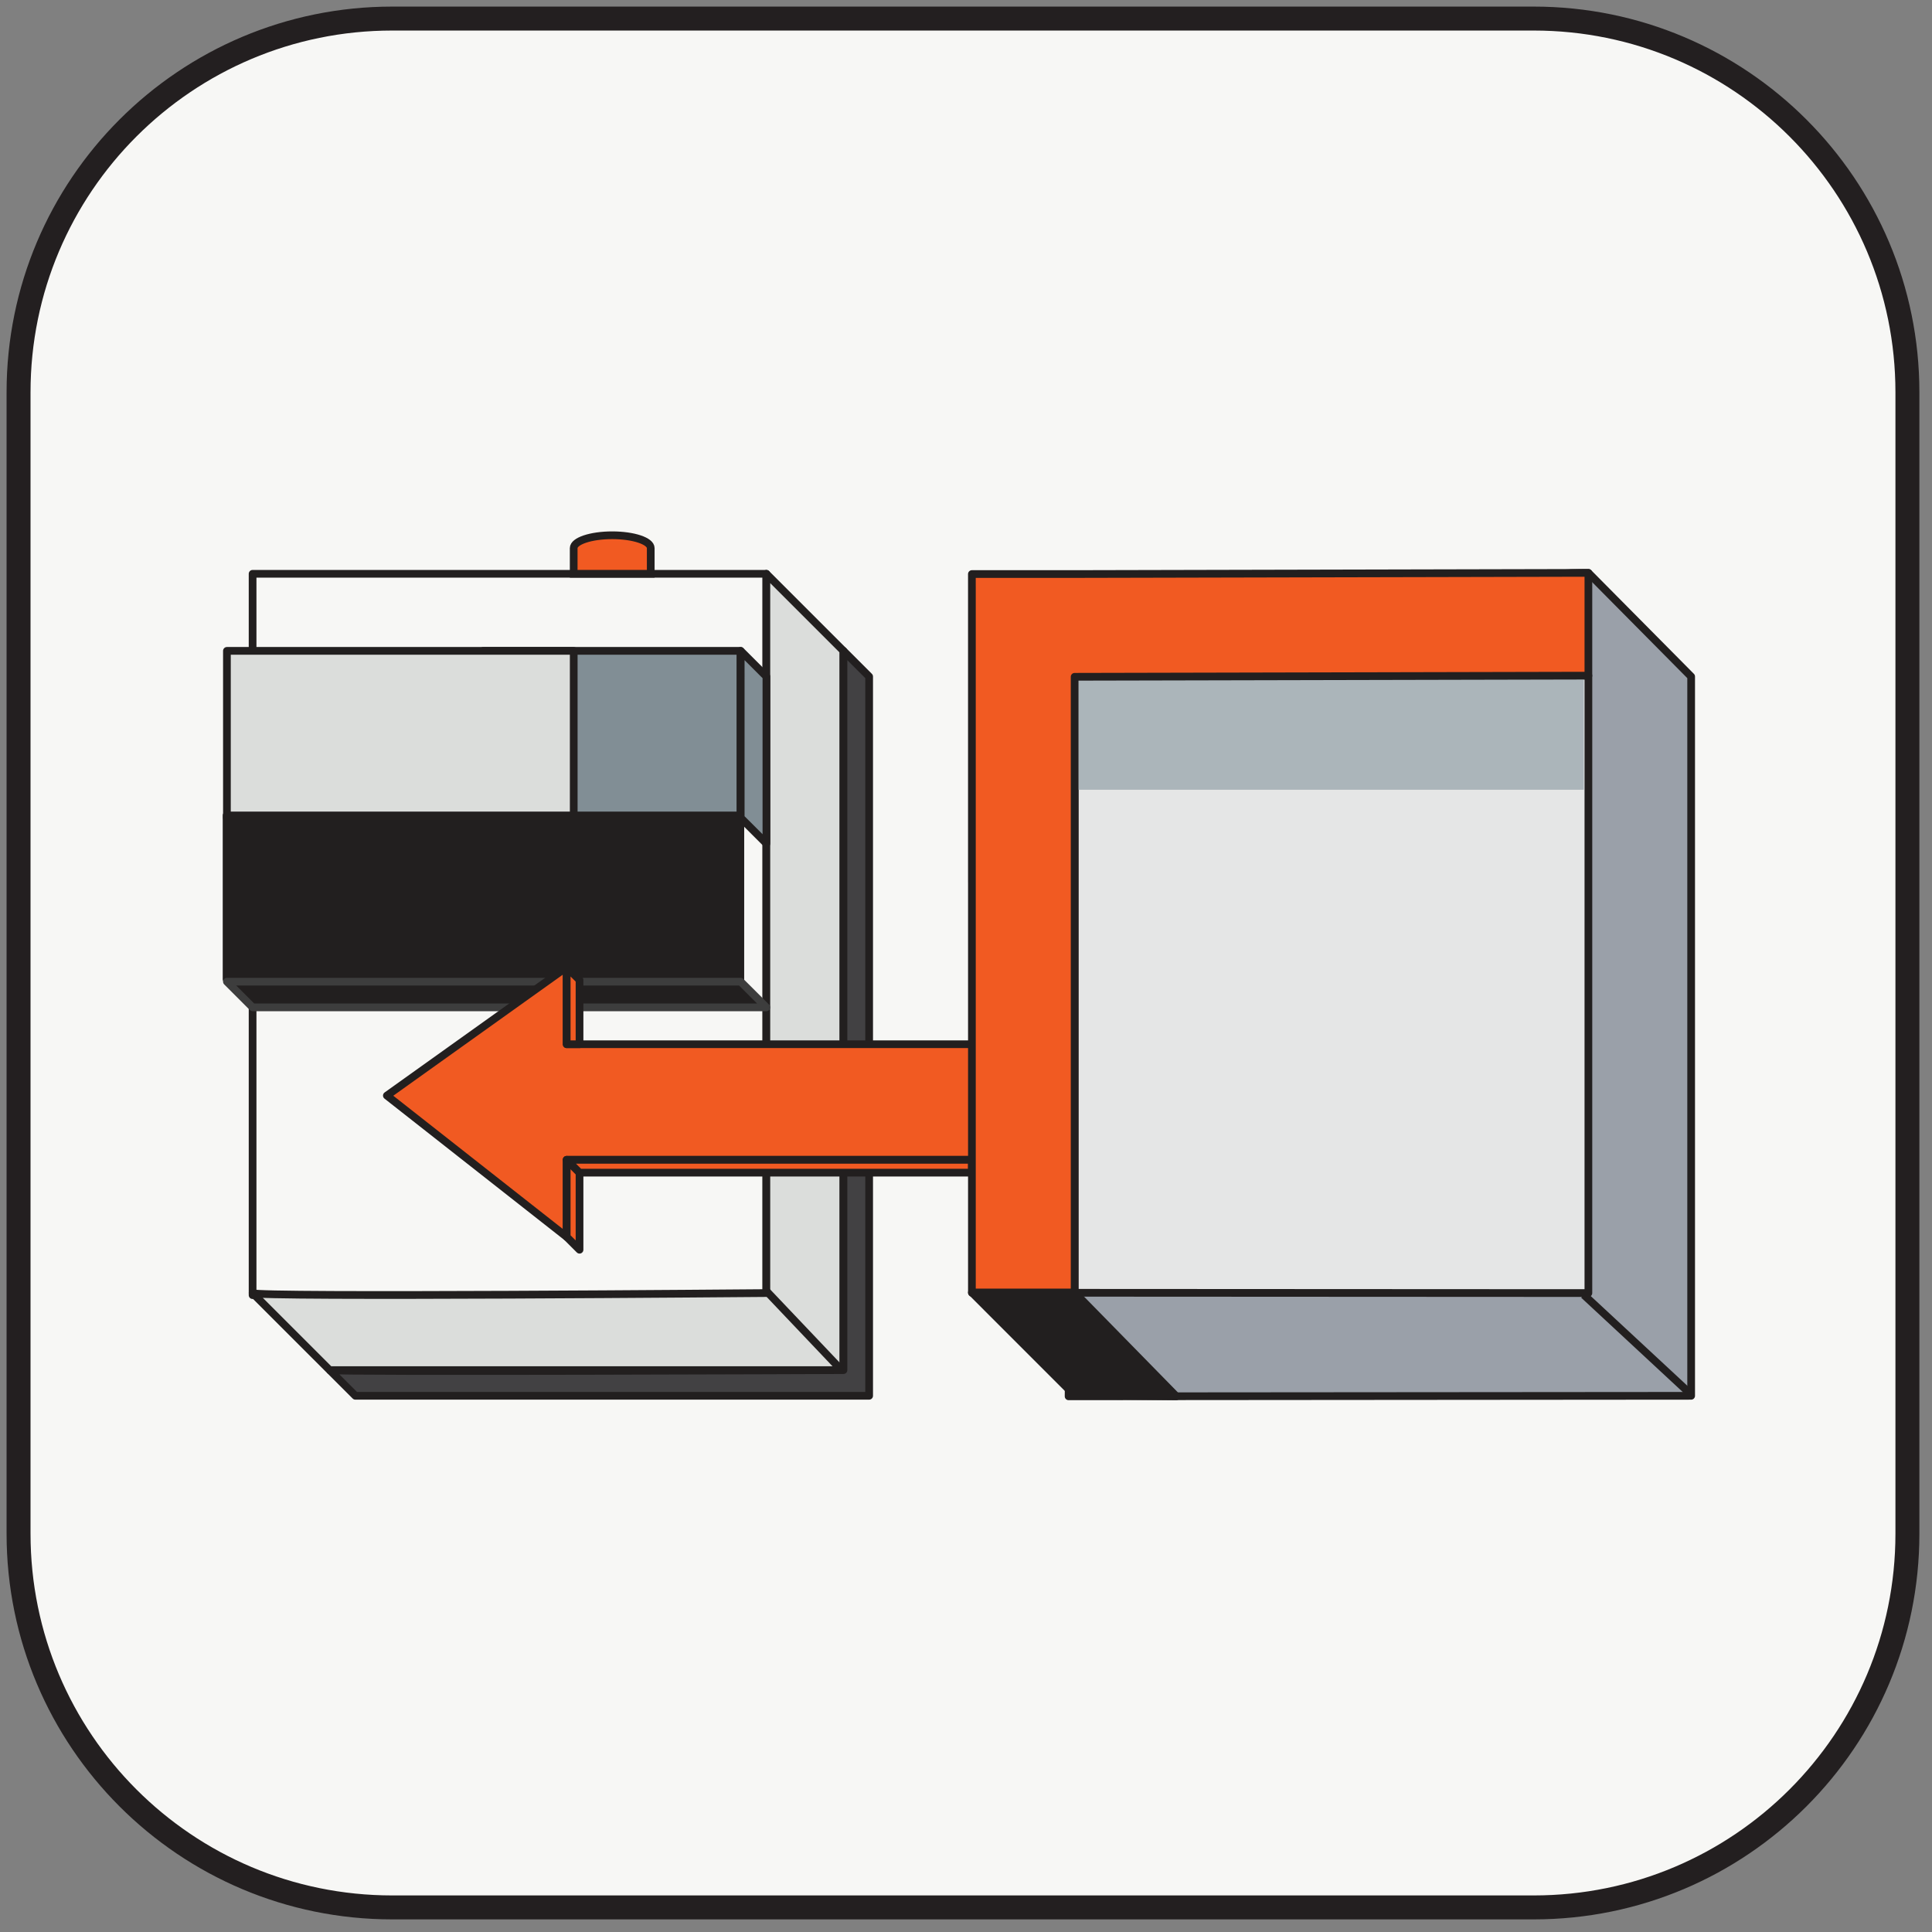 <svg xmlns="http://www.w3.org/2000/svg" width="121" height="121" fill="none"><rect width="100%" height="100%" fill="#808080" stroke="none"/><path fill="#F7F7F5" stroke="#231F20" stroke-width="1.5" d="M24.566 1.163h71.49c12.926 0 23.404 10.478 23.404 23.404v71.49c0 12.925-10.478 23.403-23.404 23.403h-71.49c-12.926 0-23.404-10.478-23.404-23.404v-71.49c0-12.925 10.478-23.403 23.404-23.403Z"/><path stroke="#221F1F" stroke-miterlimit="10" stroke-width=".081" d="M47.997 35.873H15.82v45.176h32.176z"/><path stroke="#221F1F" stroke-linejoin="round" stroke-miterlimit="10" stroke-width=".483" d="M47.997 35.937H15.82v45.177h32.176z"/><path fill="#DBDDDB" stroke="#221F1F" stroke-linejoin="round" stroke-miterlimit="10" stroke-width=".483" d="m15.82 80.984 4.827 4.826h32.176V40.763l-4.826-4.826v45.047s-32.177.275-32.177 0Z"/><path fill="#424143" stroke="#221F1F" stroke-linejoin="round" stroke-miterlimit="10" stroke-width=".483" d="m20.648 85.81 1.609 1.608h32.177V42.372l-1.608-1.609V85.81s-32.178.13-32.178 0Z"/><path fill="#818E95" stroke="#221F1F" stroke-linejoin="round" stroke-miterlimit="10" stroke-width=".483" d="M46.376 40.763h-16.11V51.22h16.11z"/><path fill="#DBDDDB" stroke="#221F1F" stroke-linejoin="round" stroke-miterlimit="10" stroke-width=".483" d="M35.932 40.763h-21.72V51.22h21.72z"/><path fill="#818E95" stroke="#221F1F" stroke-linejoin="round" stroke-miterlimit="10" stroke-width=".483" d="m48 52.829-1.61-1.609V40.763L48 42.372z"/><path fill="#F15A22" stroke="#221F1F" stroke-miterlimit="10" stroke-width=".483" d="M38.343 33.523c-1.333 0-2.413.36-2.413.805v1.608h4.825v-1.608c0-.445-1.08-.805-2.413-.805Z"/><path fill="#221F1F" stroke="#221F1F" stroke-linejoin="round" stroke-miterlimit="10" stroke-width=".483" d="M46.368 51.07H14.19v10.263h32.176z"/><path fill="#221F1F" stroke="#3D3D3D" stroke-linejoin="round" stroke-miterlimit="10" stroke-width=".483" d="M47.998 63.09H15.82l-1.608-1.608h32.176z"/><path fill="#F15A22" d="M60.869 65.4h-25.38v-4.826l-11.26 8.042 11.26 8.85v-4.828h25.38"/><path stroke="#221F1F" stroke-linejoin="round" stroke-miterlimit="10" stroke-width=".483" d="M60.869 65.4h-25.38v-4.826l-11.26 8.042 11.26 8.85v-4.828h25.38"/><path fill="#F15A22" stroke="#221F1F" stroke-linejoin="round" stroke-miterlimit="10" stroke-width=".483" d="M36.296 65.4h-.804v-4.826l.804.803zm0 12.87-.804-.804v-4.827l.804.805z"/><path fill="#F15A22" stroke="#221F1F" stroke-linejoin="round" stroke-miterlimit="10" stroke-width=".483" d="M60.87 73.443H36.295l-.804-.804H60.87z"/><path fill="#9AA0A9" stroke="#221F1F" stroke-linejoin="round" stroke-miterlimit="10" stroke-width=".483" d="m105.916 87.419-38.99.032.378-45.144c11.395.019 20.78-6.447 32.177-6.428l6.435 6.493z"/><path fill="#E5E6E6" stroke="#221F1F" stroke-linejoin="round" stroke-miterlimit="10" stroke-width=".483" d="m99.48 80.984-32.175-.017v-38.66l32.176.008z"/><path stroke="#ABB5BA" stroke-miterlimit="10" stroke-width="13.523" d="M99.194 42.7H67.318"/><path fill="#F15A22" d="M60.87 36.724v44.243h6.434v-38.58l32.176-.072v-6.436l-32.176.073h-6.435V55.26"/><path stroke="#221F1F" stroke-linejoin="round" stroke-miterlimit="10" stroke-width=".483" d="M60.87 36.724v44.243h6.434v-38.58l32.176-.072v-6.436l-32.176.073h-6.435V55.26"/><path fill="#221F1F" stroke="#221F1F" stroke-linejoin="round" stroke-miterlimit="10" stroke-width=".483" d="M60.87 80.95h6.434l6.37 6.501-6.37-.065z"/><path stroke="#221F1F" stroke-width=".483" d="m99.191 81.095 6.762 6.279m-57.957-6.52 4.587 4.83"/></svg>